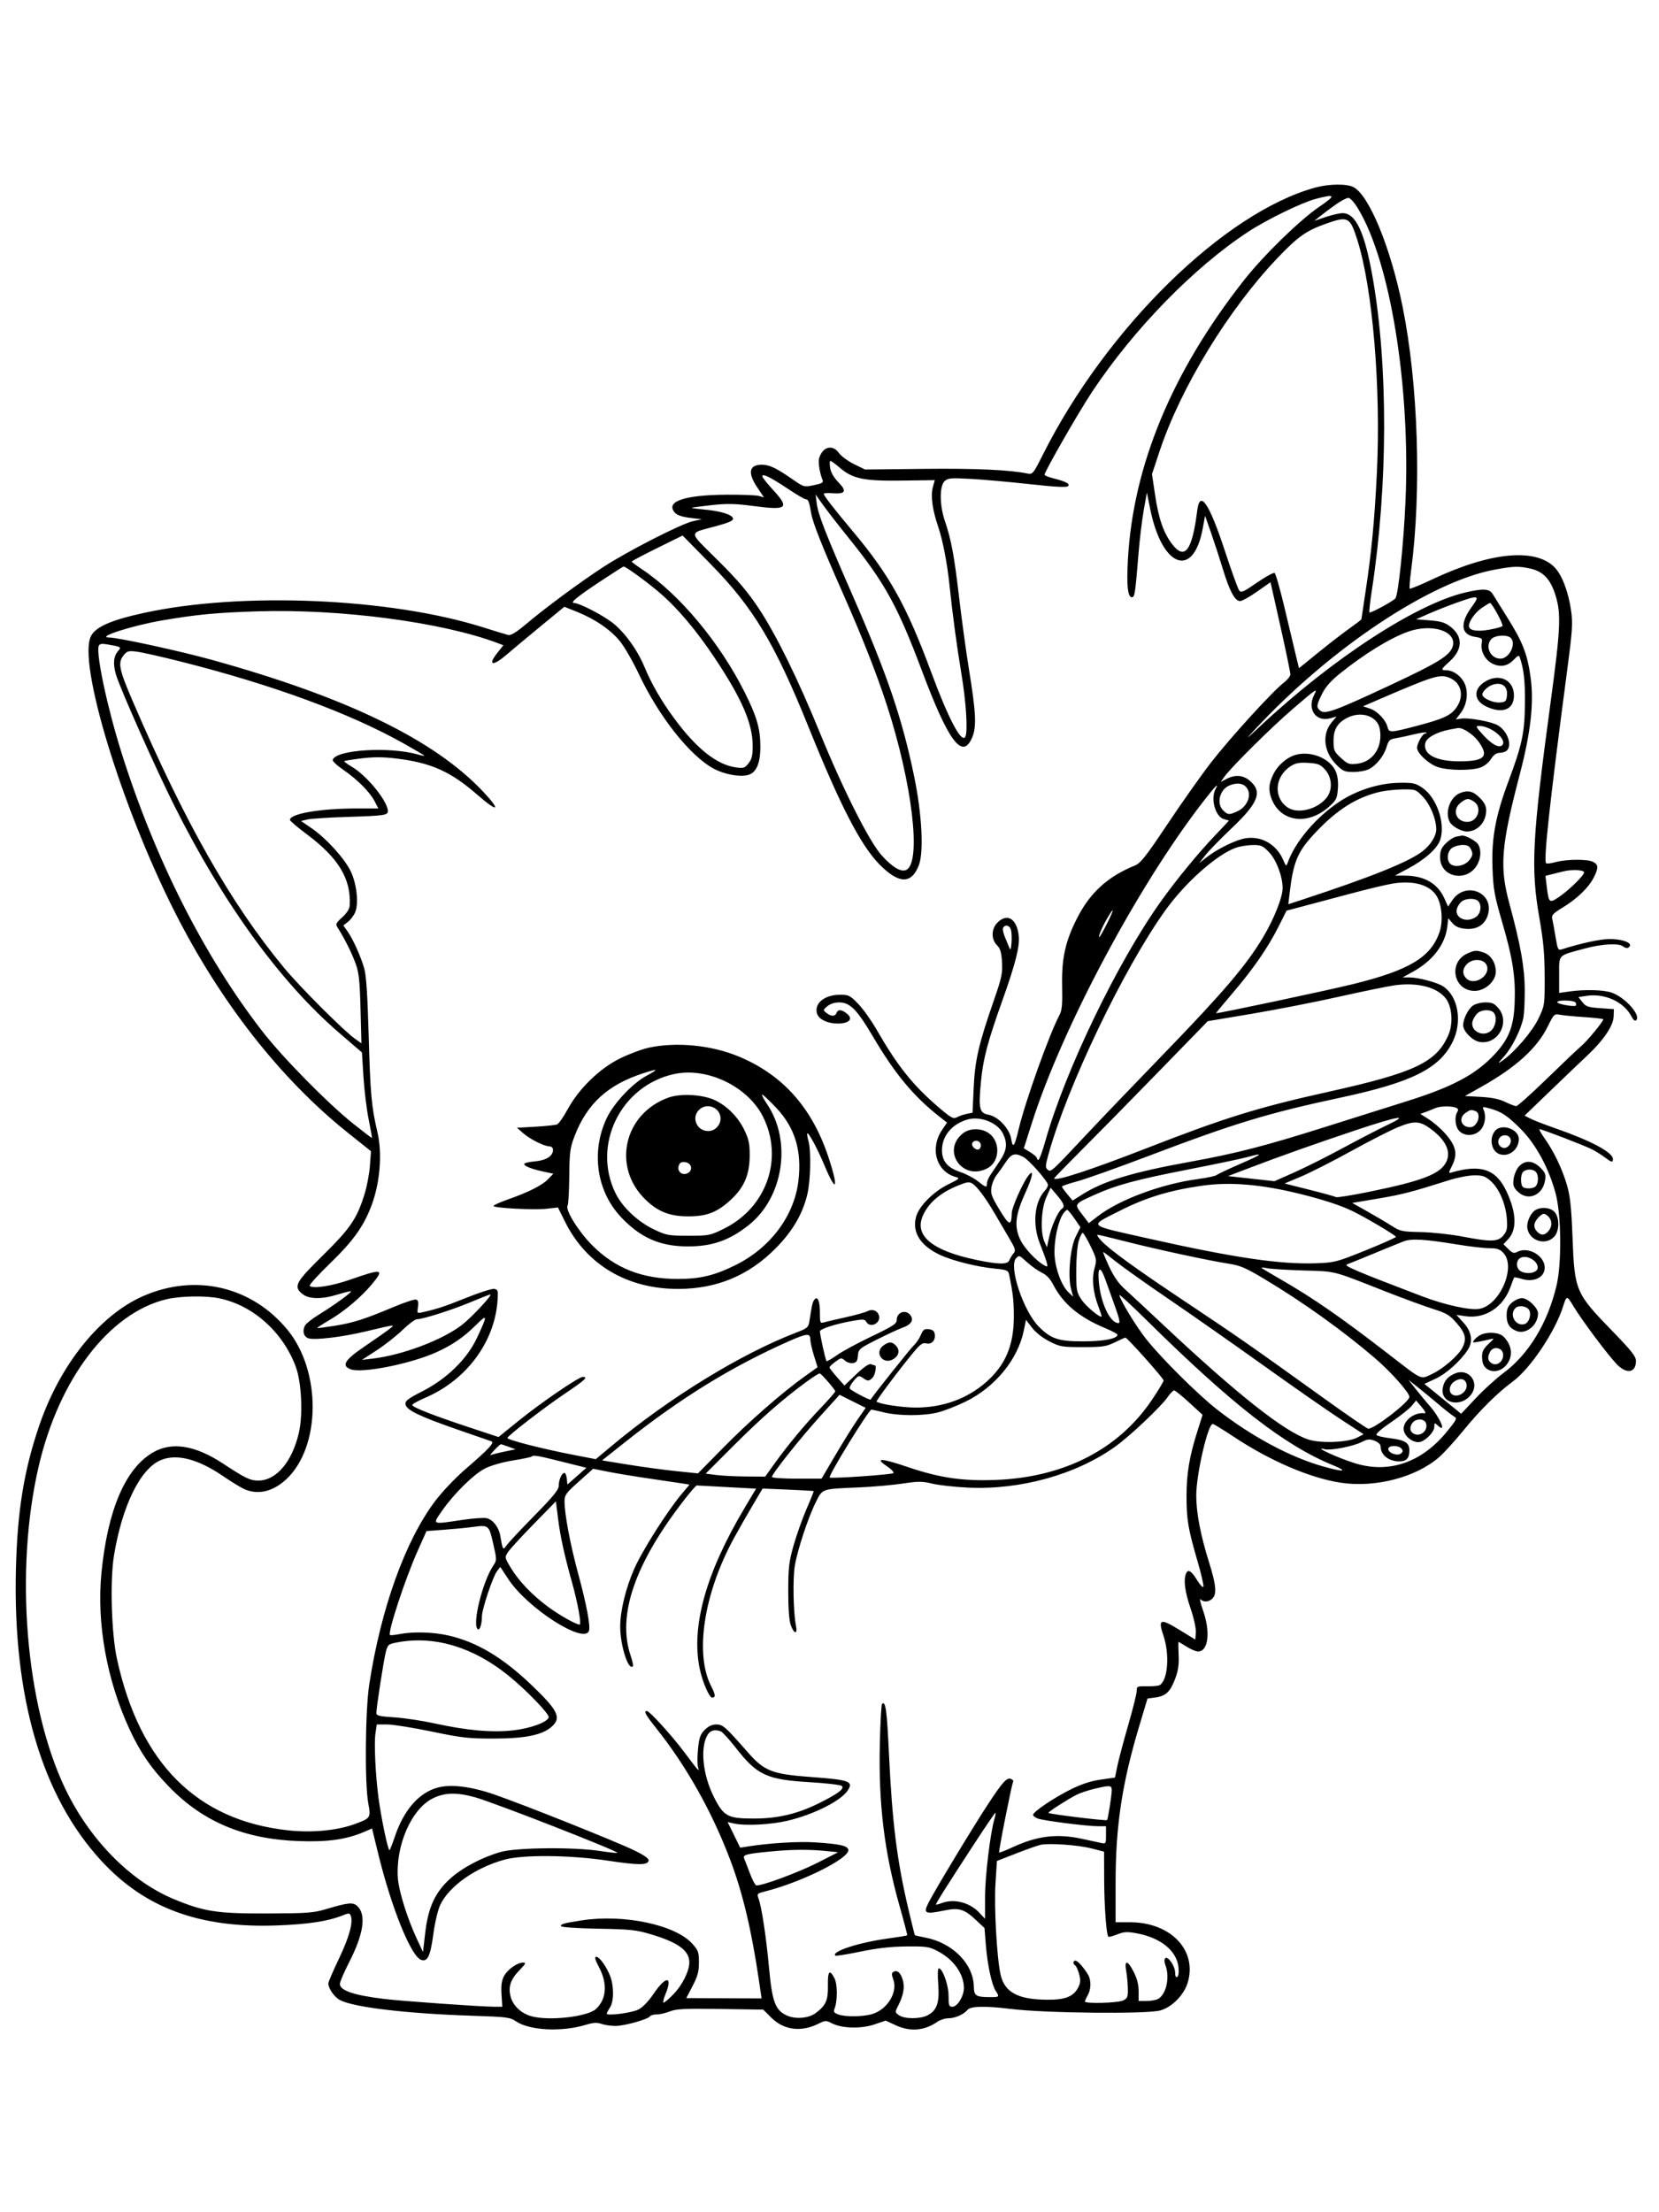 <svg xmlns="http://www.w3.org/2000/svg" width="864" height="1152" viewBox="0 0 864 1152" version="1.1">
	<path d="M 685.190 97.624 C 637.719 110.515, 576.258 170.726, 543.079 236.843 C 538.170 246.626, 537.777 247.112, 535.206 246.597 C 525.490 244.650, 508.078 243.869, 481 244.166 L 450.500 244.500 444.774 241.688 C 441.625 240.142, 438.107 237.554, 436.956 235.938 C 433.596 231.219, 428.434 232.562, 426.587 238.635 C 425.984 240.619, 426.919 246.460, 428.413 250.047 C 428.920 251.262, 427.947 251.821, 423.874 252.655 C 418.721 253.711, 418.655 253.692, 412.595 249.487 C 404.231 243.683, 400.670 242, 396.750 242 C 390.078 242, 389.258 246.211, 394.434 253.902 L 397.868 259.005 395.184 258.253 C 393.708 257.839, 385.975 257.553, 378 257.618 C 356.021 257.798, 346.303 261.257, 351.535 267.039 C 352.659 268.281, 355.345 269.181, 359.373 269.665 L 365.500 270.402 361 271.377 C 354.821 272.717, 326.623 287.133, 313.932 295.441 C 301.614 303.504, 284.465 316.183, 274.063 324.917 C 268.653 329.459, 266.063 331.020, 264.563 330.641 C 263.428 330.355, 257.491 328.543, 251.368 326.614 C 203.116 311.410, 125.965 308.117, 75.285 319.097 C 58.032 322.835, 49.894 326.370, 47.389 331.214 C 40.340 344.846, 63.125 419.852, 91.067 475 C 114.957 522.149, 146.234 561.998, 181.358 590.034 L 193.216 599.500 192.656 607 C 192.348 611.125, 191.130 617.650, 189.950 621.500 C 185.952 634.543, 182.616 639.486, 168.293 653.583 C 153.745 667.901, 152.644 670.002, 157.635 673.927 C 161.045 676.610, 167.730 676.651, 176.118 674.040 C 179.581 672.963, 182.581 672.248, 182.785 672.451 C 183.290 672.956, 173.897 679.772, 166.189 684.494 C 162.718 686.620, 159.427 689.202, 158.876 690.231 C 157.266 693.240, 158.222 696.353, 160.953 696.993 C 164.698 697.871, 178.306 696.206, 190 693.440 C 206.701 689.489, 206.034 689.553, 202.592 692.235 C 200.992 693.481, 195.367 697.425, 190.092 701 C 179.461 708.204, 177.635 711.151, 182.627 713.048 C 188.500 715.281, 213.987 710.200, 227.387 704.124 C 235.693 700.358, 241.705 696.199, 248.122 689.783 C 254 683.905, 254.016 684.807, 248.252 697 C 243.160 707.770, 232.701 717.978, 220.191 724.387 C 212.338 728.409, 210.930 729.495, 211.191 731.328 C 211.608 734.257, 218.574 737.622, 238.500 744.520 C 247.300 747.566, 255.134 750.283, 255.909 750.558 C 257.713 751.200, 254.647 754.483, 242.256 765.181 C 237.011 769.710, 230.196 776.913, 226.504 781.831 C 211.007 802.476, 198.415 837.537, 192.324 877 C 190.214 890.674, 189.883 928.557, 191.782 938.982 C 193.177 946.633, 193.050 946.830, 184.788 949.853 C 175.481 953.259, 162.493 954.488, 150.064 953.140 C 102.551 947.987, 72.831 918.260, 60.941 864 C 58.019 850.667, 57.215 823.089, 59.365 809.988 C 63.614 784.108, 73.074 764.826, 83.718 760.352 C 91.980 756.880, 103.133 759.748, 116.218 768.710 C 120.628 771.730, 125.744 774.831, 127.586 775.600 C 134.652 778.553, 142.312 776.659, 149.141 770.272 C 167.114 753.460, 167.441 714.139, 149.786 692.578 C 131.207 669.888, 101.832 662.993, 74.575 674.923 C 52.186 684.723, 31.581 710.218, 20.709 741.576 C 12.571 765.047, 9.043 786.522, 8.289 817.170 C 6.648 883.907, 21.796 935.508, 52.905 969.147 C 75.588 993.675, 103.888 1004.089, 144 1002.671 C 160.179 1002.098, 170.750 1000.504, 178.280 997.500 C 181.672 996.147, 182.121 996.151, 182.655 997.543 C 183.994 1001.034, 181.945 1008.577, 176.627 1019.734 C 173.532 1026.226, 171 1032.114, 171 1032.818 C 171 1035.511, 174.160 1040.031, 177.108 1041.556 C 184.401 1045.327, 211.961 1048.584, 245.944 1049.691 C 263.965 1050.277, 265.634 1050.490, 268.745 1052.601 C 275.752 1057.357, 292.418 1058.223, 304.842 1054.478 C 308.964 1053.236, 310.881 1053.111, 313.241 1053.934 C 314.922 1054.520, 318.209 1055, 320.544 1055 C 325.171 1055, 337.550 1051.538, 338.517 1049.973 C 338.847 1049.438, 340.432 1049, 342.039 1049 C 343.645 1049, 346.741 1048.287, 348.918 1047.416 C 352.215 1046.097, 356.605 1045.888, 375.190 1046.166 L 397.503 1046.500 401.646 1050.645 C 408.191 1057.192, 417.206 1058.360, 426.255 1053.833 C 429.805 1052.057, 430.187 1052.046, 433.247 1053.628 C 438.415 1056.300, 448.460 1056.567, 455.386 1054.216 L 461.273 1052.218 466.386 1054.599 C 473.976 1058.133, 481.418 1057.534, 488.154 1052.847 C 489.614 1051.831, 492.224 1051, 493.954 1051 C 497.416 1051, 501.927 1048.998, 503.945 1046.566 C 505.523 1044.665, 513.356 1044.521, 526.500 1046.152 C 544.180 1048.346, 596.984 1048.889, 604.180 1046.951 C 610.364 1045.286, 616.705 1038.824, 618.620 1032.235 C 623.502 1015.441, 609.572 1001, 588.489 1001 L 581 1001 581 980.551 C 581 950.813, 584.333 928.735, 593.364 898.651 L 597.612 884.500 601.770 883.938 C 607.163 883.208, 609.484 880.994, 612.052 874.132 C 613.609 869.970, 614.063 866.800, 613.823 861.765 C 613.645 858.042, 613.621 854.997, 613.770 854.998 C 613.918 854.999, 615.822 856.125, 618 857.500 C 620.178 858.875, 622.844 860, 623.923 860 C 629.302 860, 630.522 849.934, 626.520 838.591 C 625.179 834.791, 624.604 832.204, 625.241 832.841 C 626.864 834.464, 629.574 834.284, 631.429 832.429 C 633.809 830.048, 633.344 825.260, 629.558 813.186 C 625.211 799.322, 623 787.726, 623 778.797 C 623 767.772, 629.063 741.472, 631.595 741.515 C 632.093 741.524, 637 744.515, 642.500 748.163 C 661.390 760.691, 682.040 769.586, 698.009 772.074 C 716.098 774.892, 737.515 769.341, 749.603 758.700 C 752.097 756.505, 757.662 750.387, 761.971 745.105 C 770.752 734.340, 779.877 725.284, 787.844 719.428 C 796.978 712.714, 809.848 693.554, 813.993 680.500 C 815.917 674.439, 815.975 674.438, 819.603 680.461 C 823.830 687.478, 837.100 705.249, 841.846 710.250 C 847.063 715.745, 852 714.991, 852 708.699 C 852 706.343, 849.697 703.428, 839.714 693.149 C 820.534 673.402, 820.031 672.222, 818.968 644.500 C 818.364 628.758, 817.748 622.940, 816.075 617.171 C 813.626 608.729, 809.243 599.570, 804.386 592.750 C 802.525 590.138, 801.359 588, 801.794 588 C 803.027 588, 825.122 596.499, 829.015 598.471 C 830.932 599.442, 833.932 601.308, 835.683 602.618 C 839.387 605.389, 840 605.522, 840 603.551 C 840 600.119, 828.624 594.031, 810.279 587.645 C 804.678 585.696, 798.725 583.392, 797.052 582.527 L 794.008 580.953 807.254 568.190 C 814.539 561.170, 823.290 552.809, 826.701 549.608 C 835.135 541.693, 840.231 534.129, 840.381 529.300 L 840.500 525.500 833.333 525 C 827.084 524.564, 825.901 524.162, 824.098 521.861 L 822.030 519.223 826.318 518.580 C 835.789 517.159, 845.733 521.715, 849.636 529.263 C 850.659 531.241, 851.504 531.896, 852.170 531.230 C 854.704 528.696, 846.278 519.282, 839.336 516.891 C 835.083 515.426, 825.299 515.174, 817.250 516.321 L 812 517.069 812 507.656 C 812 496.797, 811.033 497.793, 825.314 493.947 C 834.432 491.492, 843.127 491.031, 845.359 492.883 C 846.213 493.592, 847.382 493.882, 847.956 493.527 C 851.253 491.489, 845.887 489, 838.196 489 C 833.438 489, 823.200 491.215, 813.400 494.365 C 811.461 494.988, 811.208 494.481, 810.103 487.770 C 809.444 483.771, 808.666 479.541, 808.374 478.370 C 807.937 476.616, 808.895 475.601, 813.799 472.622 C 821.258 468.091, 827.312 462.269, 829.959 457.081 C 832.570 451.962, 832.529 450.359, 829.750 448.845 C 826.928 447.309, 815.903 447.362, 810.149 448.939 C 807.756 449.595, 805.530 449.863, 805.202 449.536 C 803.798 448.131, 807.141 417.463, 816.054 350 C 818.914 328.350, 819.166 324.625, 818.216 317.976 C 816.798 308.052, 813.419 299.241, 809.538 295.347 C 799.438 285.216, 775.973 287.540, 746.090 301.632 C 739.814 304.592, 734.462 306.795, 734.195 306.528 C 733.928 306.262, 734.235 302.096, 734.877 297.272 C 740.399 255.753, 738.620 200.157, 730.478 159.784 C 724.255 128.932, 713.055 101.666, 704.865 97.430 C 701.395 95.636, 692.178 95.726, 685.190 97.624 M 685 103.635 C 677.859 105.522, 659.537 114.473, 650 120.734 C 621.760 139.271, 590.482 171.343, 568.767 204.031 C 561.788 214.536, 544.009 245.536, 544.003 247.211 C 544.001 247.603, 545.913 248.406, 548.250 248.996 C 555.088 250.721, 557.451 251.949, 556.249 253.151 C 555.508 253.892, 549.573 253.587, 536.347 252.128 C 525.981 250.985, 512.204 249.752, 505.730 249.388 C 495.249 248.798, 493.744 248.922, 491.980 250.518 C 489.263 252.977, 489.283 262.936, 492.023 271.067 C 495.453 281.249, 496.889 288.938, 499.502 311.119 C 500.888 322.878, 503.139 339.360, 504.505 347.744 C 508.364 371.439, 508.695 378.639, 506.189 384.306 C 501.118 395.770, 493.945 386.093, 480.020 348.999 C 467.435 315.477, 460.766 303.421, 441.814 279.934 C 436.740 273.645, 430.824 266.025, 428.669 263 L 424.750 257.500 425.347 262.186 C 426.077 267.912, 430.061 278.114, 444.101 310.208 C 462.133 351.429, 469.868 374.187, 476.094 404.339 C 480.137 423.917, 481.181 443.619, 478.543 450.527 C 474.727 460.518, 468.149 460.404, 458.054 450.170 C 448.273 440.255, 437.648 419.680, 421.043 378.500 C 403.493 334.974, 392.289 316.342, 370.045 293.684 L 355.500 278.869 342.250 285.409 C 334.963 289.006, 329 292.162, 329 292.421 C 329 292.681, 331.363 294.464, 334.250 296.384 C 353.893 309.447, 374.979 334.725, 387.965 360.780 C 394.205 373.297, 396.001 379.593, 395.996 388.932 C 395.992 397.621, 393.811 402.507, 389.447 403.603 C 385.064 404.703, 377.211 403.237, 371.714 400.293 C 359.390 393.692, 343.129 373.141, 332.691 350.977 C 329.718 344.665, 325.384 337.104, 323.060 334.175 C 318.229 328.087, 310.005 322.416, 300.475 318.600 L 293.899 315.968 281.700 326.012 C 274.990 331.536, 266.854 338.324, 263.619 341.097 C 256.575 347.136, 253.827 346.532, 258.944 340.070 L 262.159 336.011 259.395 334.960 C 230.651 324.031, 177.367 316.974, 134 318.351 C 112.692 319.027, 102.626 319.983, 84.757 323.028 C 68.817 325.743, 49.586 331.939, 56.953 331.985 C 61.574 332.014, 93.494 338.958, 110 343.525 C 180.683 363.083, 226.421 385.315, 251.806 412.452 C 261.054 422.338, 259.366 423.250, 248.825 414.061 C 234.639 401.696, 224.611 397.201, 206.241 394.973 C 199.587 394.166, 194.552 394.147, 188.343 394.907 C 183.591 395.488, 179.524 396.142, 179.306 396.360 C 179.088 396.579, 180.849 397.893, 183.219 399.282 C 191.143 403.926, 202 417.314, 202 422.441 C 202 424.529, 199.991 424.807, 180.500 425.419 C 171.150 425.712, 161.990 426.305, 160.145 426.737 L 156.790 427.523 162.457 431.426 C 169.915 436.562, 179.337 446.945, 182.609 453.633 C 185.752 460.056, 186.908 470.394, 184.999 475.002 C 184.301 476.688, 182.624 478.937, 181.273 480 L 178.816 481.933 180.940 484.916 C 183.794 488.924, 187.895 498.014, 189.703 504.339 C 190.750 508.001, 191.426 518.358, 192.030 540 C 192.854 569.552, 193.486 576.485, 196.530 589.392 C 199.243 600.894, 197.892 616.589, 193.155 628.606 C 189.012 639.117, 183.739 646.397, 172.091 657.691 C 165.742 663.846, 160.871 669.205, 161.266 669.600 C 162.902 671.235, 172.730 669.736, 182.294 666.391 C 199.161 660.493, 200.331 660.714, 193.837 668.577 C 188.226 675.369, 179.374 682.857, 171.540 687.439 C 167.919 689.557, 165.078 691.407, 165.228 691.551 C 165.378 691.695, 169.433 691.181, 174.241 690.409 C 184.044 688.833, 189.888 686.969, 204.985 680.601 C 210.708 678.187, 216.025 676.456, 216.802 676.754 C 217.793 677.135, 218.051 678.295, 217.669 680.651 C 217.148 683.865, 217.238 683.981, 219.812 683.403 C 227.738 681.623, 231.583 680.357, 242.806 675.835 C 249.574 673.107, 256.099 671.016, 257.306 671.188 C 259.313 671.473, 259.469 671.969, 259.140 677 C 257.714 698.780, 242.938 718.712, 221.409 727.896 C 217.609 729.517, 214.586 731.216, 214.692 731.672 C 214.974 732.889, 225.641 737.075, 243.695 743.054 L 259.631 748.331 270.066 739.883 C 281.865 730.329, 301.372 717, 303.553 717 C 306.470 717, 304.697 718.652, 294.173 725.738 C 283.598 732.859, 264.741 747.386, 264.249 748.791 C 263.924 749.717, 282.006 754.374, 297.891 757.457 L 310.283 759.862 318.391 753.080 C 348.432 727.952, 385.849 704.974, 414.751 693.904 C 420.387 691.745, 421.050 691.190, 421.501 688.255 C 422.821 679.647, 423.089 678.406, 423.903 677.122 C 425.601 674.442, 427 677.177, 427 683.176 C 427 688.984, 427.092 689.206, 429.250 688.581 C 430.488 688.222, 435.550 687.036, 440.500 685.945 C 445.450 684.854, 450.542 683.429, 451.815 682.777 C 454.480 681.413, 457.289 682.640, 457.833 685.405 C 458.587 689.240, 453.055 691.707, 451.187 688.369 C 450.395 686.954, 449.487 686.877, 444.329 687.785 C 435.185 689.396, 426.998 692.014, 427.017 693.321 C 427.046 695.269, 429.919 708.252, 430.436 708.769 C 430.699 709.033, 433.113 707.669, 435.800 705.739 C 438.487 703.809, 446.606 699.409, 453.842 695.962 C 464.897 690.695, 467 689.338, 467 687.469 C 467 683.081, 472.064 681.560, 474.388 685.250 C 475.909 687.666, 474.309 689.905, 469.987 691.407 C 468.069 692.074, 462.134 694.823, 456.798 697.516 C 447.486 702.217, 447.084 702.556, 446.798 705.957 C 446.559 708.800, 446.039 709.565, 444.168 709.830 C 442.885 710.012, 441.006 709.411, 439.994 708.494 C 438.267 706.931, 437.961 706.969, 435.076 709.102 C 433.384 710.353, 432 711.684, 432 712.059 C 432 712.435, 433.751 714.713, 435.891 717.121 L 439.782 721.500 445.918 715.653 C 449.948 711.814, 452.588 710.012, 453.609 710.403 C 454.464 710.732, 455.352 711, 455.582 711 C 456.710 711, 455.804 716.053, 454.429 717.429 C 452.486 719.371, 451.985 719.379, 449.308 717.503 C 447.319 716.110, 446.993 716.219, 444.579 719.088 C 443.153 720.783, 442.246 722.590, 442.564 723.104 C 443.197 724.127, 453.070 729.330, 453.408 728.817 C 455.517 725.617, 474.390 701.951, 475.973 700.520 C 477.179 699.431, 478.793 697.038, 479.560 695.202 C 480.731 692.399, 481.401 691.914, 483.728 692.181 C 485.742 692.413, 486.589 693.131, 486.827 694.805 C 487.279 697.998, 485.169 700.259, 482.387 699.561 C 480.580 699.107, 479.323 699.949, 476.140 703.747 C 469.194 712.033, 456.106 729.440, 456.515 729.848 C 457.798 731.131, 469.731 732.971, 476.856 732.984 C 490.972 733.011, 503.704 728.414, 513.571 719.729 C 523.655 710.852, 528 700.569, 528 685.581 C 528 677.323, 527.561 673.474, 525.471 663.395 C 525.097 661.589, 524.075 661.199, 518.267 660.646 C 508.937 659.759, 495.948 656.507, 489.448 653.432 C 479.231 648.599, 474.887 641.615, 477.104 633.586 C 478.623 628.084, 486.071 620.583, 493.787 616.784 C 499.659 613.893, 500.045 613.522, 497.805 612.923 C 487.632 610.202, 484.092 598.037, 490.659 588.360 L 493.215 584.594 489.358 581.564 C 475.731 570.862, 466.089 559.252, 454.556 539.662 C 446.385 525.782, 442.642 522, 437.076 522 C 434.676 522, 432.331 522.754, 430.861 523.999 C 428.544 525.961, 428.536 526.027, 430.441 527.499 C 432.915 529.412, 434.905 529.412, 435.638 527.500 C 436.414 525.479, 438.299 525.612, 441.107 527.885 C 444.479 530.616, 442.251 533, 436.328 533 C 430.816 533, 426.216 530.711, 425.429 527.575 C 424.103 522.291, 429.572 518, 437.634 518 C 441.974 518, 442.750 518.396, 446.961 522.766 C 449.488 525.387, 453.750 531.349, 456.433 536.016 C 467.439 555.159, 475.417 565.152, 488.869 576.646 C 495.401 582.228, 496.480 582.813, 498.369 581.798 C 499.541 581.168, 501.850 580.376, 503.500 580.038 L 506.500 579.424 507.086 566.462 C 507.734 552.115, 509.686 543.678, 517.654 520.773 C 521.654 509.275, 522.162 506.879, 521.834 501.072 C 521.541 495.883, 520.981 493.981, 519.230 492.230 C 516.125 489.125, 516.228 483.681, 519.455 480.455 C 524.532 475.377, 529.452 478.311, 530.538 487.065 C 531.220 492.566, 528.964 501.565, 522.028 521 C 514.379 542.438, 512.023 551.328, 510.901 563 C 509.524 577.326, 510.026 579.595, 514.766 580.484 C 519.868 581.441, 525.771 587.717, 526.632 593.098 C 527.469 598.332, 528.348 597.178, 530.517 588 C 533.892 573.716, 546.493 538.475, 551.762 528.588 C 553.076 526.122, 553.355 523.082, 553.150 513.500 C 552.839 498.945, 554.843 489.995, 561.164 477.713 C 567.868 464.687, 577.042 456.398, 591.049 450.711 C 594.032 449.500, 596.769 446.018, 608.208 428.885 C 615.694 417.673, 625.892 403.257, 630.870 396.849 C 640.721 384.169, 662.898 359.841, 668.501 355.567 C 670.425 354.099, 672.012 352.134, 672.028 351.199 C 672.043 350.265, 669.722 339.075, 666.870 326.334 L 661.685 303.169 654.686 308.084 C 650.836 310.788, 646.850 313, 645.828 313 C 643.139 313, 640.374 307.882, 636.914 296.500 C 635.242 291, 632.463 282.468, 630.739 277.540 L 627.603 268.579 626.375 275.234 C 621.511 301.589, 605.206 295.613, 599.053 265.221 L 597.294 256.532 595.681 265.516 C 594.794 270.457, 593.588 280.350, 593.001 287.500 C 591.193 309.512, 590.969 311, 589.473 311 C 587.308 311, 586.661 304.844, 587.410 291.359 C 590.134 242.342, 610.386 193.591, 647.797 146 C 657.942 133.094, 676.744 114.736, 686.972 107.750 C 696.024 101.567, 695.665 100.817, 685 103.635 M 695.937 106.305 C 693.427 108.062, 689.827 110.741, 687.937 112.257 L 684.500 115.014 690.407 113.007 C 693.655 111.903, 697.627 111, 699.233 111 C 706.094 111, 710.752 120.972, 714.880 144.500 C 723.009 190.830, 722.829 252.991, 714.407 307.747 C 713.541 313.383, 712.982 318.401, 713.166 318.899 C 713.425 319.602, 724.862 313.471, 726.679 311.655 C 728.192 310.141, 730.989 283.416, 731.974 261.063 C 734.599 201.456, 724.083 136.454, 707.332 108.750 C 705.252 105.311, 703.181 103.022, 702.178 103.055 C 701.255 103.085, 698.447 104.548, 695.937 106.305 M 690.757 116.422 C 680.312 120.109, 676.079 123.091, 665.363 134.314 C 639.873 161.012, 614.970 201.751, 604.005 234.691 L 599.946 246.882 601.532 257.561 C 603.389 270.064, 605.926 277.436, 610.385 283.282 C 617.026 291.990, 620.893 286.833, 623.529 265.750 C 624.892 254.845, 629.761 262.041, 638.011 287.154 C 641.381 297.413, 644.670 306.529, 645.319 307.412 C 646.361 308.827, 647.462 308.352, 654.648 303.386 C 659.129 300.289, 663.258 298.041, 663.822 298.390 C 664.387 298.739, 666.738 307.006, 669.047 316.762 C 671.356 326.518, 673.978 337.529, 674.873 341.232 L 676.500 347.964 686.469 339.876 C 691.952 335.428, 699.264 329.772, 702.719 327.307 C 706.173 324.841, 709 322.705, 709 322.558 C 709 322.412, 709.899 316.427, 710.998 309.259 C 714.237 288.122, 715.860 271.253, 717.082 246 C 719.218 201.880, 714.869 150.151, 706.909 125 C 703.099 112.963, 702.085 112.424, 690.757 116.422 M 432.334 243.672 C 432.718 246.036, 434.261 248.707, 436.667 251.171 C 441.187 255.800, 440.328 257.387, 433.592 256.851 C 431.066 256.650, 429 256.792, 429 257.166 C 429 258.124, 434.172 264.779, 444.414 277 C 463.304 299.540, 472.209 315.577, 484.950 350 C 493.871 374.099, 500.617 386.960, 502.670 383.784 C 504.165 381.472, 503.208 365.792, 500.640 350.500 C 498.335 336.773, 496.064 319.854, 494.465 304.500 C 493.281 293.128, 490.992 281.327, 488.616 274.342 C 485.551 265.331, 484.588 258.152, 485.837 253.629 L 486.830 250.032 469.665 250.266 C 449.800 250.537, 444.109 249.353, 437.314 243.537 C 435.042 241.592, 432.857 240, 432.460 240 C 432.063 240, 432.006 241.652, 432.334 243.672 M 397 248.033 C 397 248.575, 399.475 251.710, 402.500 255 C 411.414 264.696, 410.071 265.824, 392.383 263.506 C 382.741 262.242, 378.659 262.157, 370.520 263.053 C 365.016 263.658, 360.388 264.279, 360.235 264.431 C 360.083 264.584, 363.081 264.999, 366.899 265.354 C 375.429 266.147, 381.380 268.008, 381.755 270 C 381.962 271.105, 379.725 272.131, 373.268 273.894 C 358.124 278.028, 358.064 276.065, 373.812 291.731 C 384.330 302.193, 389.483 308.262, 395.269 317 C 404.230 330.530, 415.592 353.658, 426.959 381.500 C 439.102 411.242, 452.657 438.162, 459.124 445.381 C 464.766 451.678, 469.409 454.387, 472.095 452.949 C 479.943 448.749, 475.098 407.986, 461.915 367.308 C 456.628 350.997, 448.885 331.321, 438.770 308.500 C 428.368 285.030, 423.314 272.279, 422.491 267.427 C 421.454 261.312, 420.957 260, 419.674 260 C 419.018 260, 414.762 257.510, 410.216 254.466 C 401.328 248.515, 397 246.409, 397 248.033 M 312.934 302.562 C 300.471 310.805, 296.588 313.999, 299.028 314.001 C 301.589 314.002, 313.296 319.992, 318.691 324.060 C 324.938 328.772, 331.806 338.146, 335.499 347 C 339.397 356.346, 344.438 365.066, 351.321 374.370 C 362.852 389.959, 373.386 398.269, 383.344 399.634 C 387.226 400.166, 387.900 399.942, 389.838 397.479 C 391.525 395.335, 392 393.371, 392 388.547 C 392 376.913, 386.549 364.200, 372.468 342.993 C 362.514 328, 352.486 316.192, 342.711 307.954 C 336.311 302.559, 325.838 295, 324.765 295 C 324.547 295, 319.223 298.403, 312.934 302.562 M 778.724 296.585 C 745.204 302.645, 693.066 337.350, 653.489 379.946 C 648.174 385.667, 648.524 385.435, 656.599 377.889 C 694.111 342.832, 737.493 314.574, 763.050 308.550 C 772.306 306.368, 775.671 306.533, 777.318 309.250 C 778.068 310.488, 781.686 316.290, 785.358 322.143 C 793.078 334.451, 795.555 340.932, 797.168 353.048 C 798.922 366.220, 797.185 381.476, 791.424 403.500 C 781.737 440.533, 780.872 451.361, 786.072 470.500 C 791.888 491.906, 794.038 503.898, 794.080 515.172 C 794.102 521.041, 793.808 527.566, 793.427 529.672 C 792.331 535.730, 787.604 545.320, 783.379 550.061 C 779.858 554.012, 779.777 554.219, 782.500 552.310 C 788.891 547.831, 798.070 537.075, 801.273 530.312 C 804.471 523.561, 804.500 523.367, 804.457 508.500 C 804.423 496.816, 803.815 490.083, 801.707 478.042 C 797.131 451.910, 797.928 436.714, 807.637 365 C 812.733 327.356, 813.082 319.530, 810.095 309.967 C 807.470 301.564, 803.624 297.514, 796.903 296.073 C 790.732 294.749, 788.538 294.811, 778.724 296.585 M 758.500 313.900 C 754.100 315.473, 747.575 318.051, 744 319.630 L 737.500 322.500 744.653 323.057 C 750.322 323.499, 752.529 324.166, 755.294 326.275 C 761.963 331.362, 761.853 338.190, 755.002 344.379 C 750.453 348.489, 750.226 349, 752.953 349 C 756.389 349, 759.989 351.247, 762.146 354.736 C 764.956 359.283, 764.338 366.556, 760.742 371.271 L 758.183 374.627 761.058 374.205 C 765.026 373.622, 776.845 375.795, 780.070 377.701 C 785.015 380.621, 787.658 387.942, 784.800 390.800 C 784.140 391.460, 782.452 392.017, 781.050 392.039 C 779.288 392.065, 777.876 393.070, 776.482 395.289 C 775.310 397.154, 773.005 399, 770.982 399.694 C 765.956 401.416, 754.147 401.269, 748.708 399.416 C 743.962 397.799, 738 392.231, 738 389.416 C 738 387.124, 740.897 382, 742.192 382 C 742.820 382, 743.100 381.767, 742.816 381.482 C 742.531 381.198, 739.644 381.610, 736.399 382.399 C 733.155 383.188, 728.881 384.103, 726.903 384.433 C 723.767 384.956, 723.155 385.538, 722.127 388.971 C 720.727 393.643, 716.863 398.502, 712.931 400.536 C 711.373 401.341, 707.774 402, 704.932 402 C 700.288 402, 699.382 401.618, 695.990 398.225 C 689.350 391.586, 688.341 382.314, 693.580 376.088 L 696.079 373.117 692.972 374.008 C 685.306 376.207, 680.516 369.286, 684.464 361.717 C 686.387 358.029, 685.613 358.549, 673 369.410 C 662.062 378.828, 641.297 399.418, 637.766 404.346 L 635.727 407.193 638.814 405.596 C 643.258 403.298, 647.377 403.605, 650.805 406.489 C 657.638 412.239, 655.485 417.979, 641.535 431.199 C 635.793 436.640, 629.611 442.984, 627.798 445.296 L 624.500 449.500 628.508 446.358 C 634.008 442.046, 643.654 437.336, 648.637 436.531 C 657.018 435.176, 664.889 439.751, 668.372 448 C 669.669 451.070, 669.935 451.254, 670.535 449.500 C 674.287 438.533, 685.509 425.331, 698 417.191 C 706.887 411.400, 718.318 407.831, 728.573 407.646 C 735.734 407.516, 737.090 407.794, 740.586 410.108 C 748.177 415.131, 752.901 428.711, 750.055 437.333 C 748.563 441.855, 742.123 447.609, 733.265 452.333 L 726.500 455.942 731.624 455.971 C 741.760 456.028, 748.708 460.021, 752.204 467.797 L 754.135 472.095 756.354 468.797 C 763.105 458.765, 778.070 464.600, 774.983 476.062 C 773.513 481.521, 769.170 484.280, 763.033 483.653 C 759.868 483.330, 757.936 482.464, 756.404 480.683 L 754.241 478.169 753.759 482.448 C 752.715 491.707, 746.204 500.318, 736 505.936 L 730.500 508.964 734.040 508.982 C 738.739 509.006, 748.427 511.578, 751.567 513.636 C 759.390 518.761, 761.689 531.984, 756.575 542.436 C 749.747 556.392, 735.360 563.597, 698.574 571.485 C 659.955 579.765, 643.291 584.828, 597.672 602.141 C 581.817 608.158, 565.280 614.036, 560.922 615.202 C 556.565 616.368, 553.012 617.587, 553.027 617.911 C 553.042 618.235, 554.305 620.008, 555.833 621.851 L 558.613 625.201 563.448 622.135 C 574.743 614.972, 589.599 610.458, 620 604.951 C 643.819 600.637, 658.873 596.749, 690.554 586.732 C 705.374 582.046, 724.250 576.095, 732.500 573.508 C 756.502 565.982, 768.534 559.572, 778.320 549.096 C 785.797 541.092, 788.345 534.580, 788.827 522.241 C 789.350 508.846, 787.854 499.189, 782.304 480.129 C 778.265 466.256, 777.701 463.095, 777.286 452 C 776.709 436.550, 778.864 424.848, 785.608 406.818 C 792.751 387.723, 794.056 381.511, 794.178 366 C 794.271 354.286, 793.608 348.522, 791.433 342.123 C 791.091 341.116, 790.321 341.441, 788.568 343.332 C 785.275 346.886, 781.570 347.642, 777.339 345.625 C 773.440 343.765, 770.904 338.955, 771.680 334.892 C 772.137 332.502, 771.841 332.230, 768.121 331.635 C 760.769 330.460, 760.195 324.589, 766.583 315.887 C 770.949 309.939, 770.137 309.739, 758.500 313.900 M 771.743 316.529 C 768.316 318.857, 765 323.474, 765 325.915 C 765 328.308, 768.956 329.066, 775.497 327.927 C 779.079 327.303, 782.233 326.431, 782.507 325.989 C 783.025 325.150, 776.994 314, 776.021 314 C 775.715 314, 773.790 315.138, 771.743 316.529 M 733.151 328.996 C 723.806 332.358, 710.478 340.562, 697.806 350.752 C 693.167 354.483, 690.327 357.710, 688.556 361.264 C 685.571 367.254, 685.454 368.302, 687.577 370.064 C 690.061 372.125, 695.056 370.313, 723.578 357.003 C 749.390 344.957, 755.411 341.196, 756.625 336.358 C 758.582 328.561, 745.643 324.503, 733.151 328.996 M 776.655 332.829 C 773.223 336.621, 776.217 343, 781.427 343 C 786 343, 789.853 335.253, 786.800 332.200 C 784.932 330.332, 778.557 330.728, 776.655 332.829 M 51.424 336.338 C 49.906 340.294, 55.842 368.249, 63.136 391.500 C 80.540 446.971, 106.110 497.628, 136.580 537 C 147.121 550.621, 170.662 574.545, 184 585.192 C 189.225 589.362, 193.595 592.693, 193.712 592.592 C 193.829 592.492, 193.060 588.155, 192.003 582.955 C 190.947 577.755, 189.726 567.778, 189.291 560.785 L 188.500 548.070 176.500 537.726 C 145.909 511.356, 116.244 470.435, 90.636 419.280 C 80.937 399.904, 62.428 358.279, 60.382 351.242 C 58.732 345.566, 59.134 341.634, 61.651 338.841 C 63.335 336.972, 62.949 336.757, 55.737 335.540 C 52.952 335.070, 51.831 335.277, 51.424 336.338 M 64.237 341.426 C 61.314 345.142, 62.056 348.743, 69.137 365.182 C 96.542 428.811, 120.073 470.263, 147.916 503.958 C 156.149 513.921, 178.957 536.737, 184.865 540.918 L 188.229 543.299 187.758 525.400 C 187.364 510.442, 186.937 506.537, 185.160 501.642 C 183.189 496.213, 179.377 488.591, 175.975 483.276 C 174.651 481.207, 174.810 480.816, 178.276 477.641 C 180.766 475.361, 182.048 473.281, 182.145 471.365 C 182.842 457.636, 176.271 446.760, 159.891 434.528 C 155.001 430.876, 151 427.475, 151 426.970 C 151 423.720, 166.804 421.008, 185.770 421.003 L 197.041 421 195.106 417.250 C 192.605 412.403, 186.012 405.797, 178.692 400.807 C 175.498 398.629, 173.056 396.319, 173.266 395.673 C 174.988 390.380, 202.926 388.654, 217.750 392.924 C 219.537 393.439, 221 393.708, 221 393.522 C 221 393.335, 216.162 390.469, 210.250 387.153 C 181.858 371.226, 141.681 356.487, 93.723 344.403 C 83.845 341.914, 73.642 339.626, 71.048 339.319 C 66.802 338.816, 66.125 339.026, 64.237 341.426 M 743 353.971 C 739.975 355.019, 731.283 358.559, 723.683 361.838 L 709.867 367.801 713.401 368.967 C 717.294 370.252, 721.664 374.812, 722.609 378.577 C 723.379 381.647, 724.098 381.619, 737.969 377.971 C 752.038 374.272, 755.826 372.472, 758.737 368.102 C 762.408 362.590, 761.146 356.161, 755.855 353.425 C 752.243 351.557, 749.655 351.667, 743 353.971 M 772.905 355.285 C 767.046 359.234, 767.674 365.041, 774.285 368.043 C 782.670 371.849, 788.455 369.449, 788.455 362.163 C 788.455 353.833, 780.368 350.256, 772.905 355.285 M 777 356.709 C 774.647 357.574, 772 360.179, 772 361.629 C 772 363.607, 777.689 366.160, 781.314 365.809 C 784.145 365.534, 784.537 365.115, 784.829 362.044 C 785.289 357.207, 781.909 354.904, 777 356.709 M 702.500 373.412 C 696.862 375.918, 694.500 379.533, 694.500 385.657 C 694.500 390.760, 694.777 391.407, 698.363 394.694 C 701.876 397.914, 702.635 398.188, 706.738 397.726 C 715.170 396.776, 720.319 388.845, 718.568 379.508 C 717.384 373.201, 709.611 370.251, 702.500 373.412 M 772.308 382.615 C 776.865 387.631, 780.690 389.710, 782.336 388.064 C 785.182 385.218, 776.640 378.085, 770.308 378.022 C 768.348 378.002, 768.558 378.486, 772.308 382.615 M 754.769 379.954 C 748.241 381.222, 743.011 384.107, 742.331 386.816 C 740.846 392.732, 747.708 396.476, 760 396.456 C 773.289 396.435, 775.654 393.964, 769.938 386.073 C 767.281 382.405, 761.698 378.760, 759.282 379.115 C 758.852 379.178, 756.821 379.556, 754.769 379.954 M 675.264 392.952 C 670.483 394.119, 665.485 398.367, 663.102 403.289 C 660.631 408.394, 660.463 411.779, 662.445 416.523 C 667.282 428.100, 681.168 429.835, 692.007 420.216 C 695.890 416.770, 696.345 415.879, 696.757 410.923 C 697.054 407.333, 696.684 404.180, 695.684 401.787 C 692.927 395.187, 683.253 391.001, 675.264 392.952 M 672.304 398.897 C 663.790 404.246, 662.989 415.486, 670.759 420.578 C 676.011 424.019, 686.178 421.403, 690.905 415.393 C 694.098 411.335, 693.762 404.885, 690.149 400.840 C 687.667 398.063, 686.533 397.600, 681.399 397.269 C 676.764 396.971, 674.815 397.320, 672.304 398.897 M 640.357 408.992 C 635.240 411.057, 633.356 418.356, 637 422 C 639.430 424.430, 640.220 424.464, 644.722 422.328 C 648.965 420.314, 651.462 415.345, 650.070 411.684 C 648.720 408.133, 645.023 407.108, 640.357 408.992 M 626.376 417.750 C 592.481 461.549, 553.126 535.425, 537.422 584.732 L 533.207 597.965 536.604 600.064 C 538.472 601.219, 540 602.576, 540 603.082 C 540 603.587, 540.368 604, 540.818 604 C 541.269 604, 542.875 599.612, 544.389 594.250 C 554.776 557.443, 581.935 501.106, 604.577 469.400 C 612.662 458.078, 624.003 444.253, 632.576 435.268 C 636.652 430.996, 639.990 427.436, 639.994 427.358 C 639.997 427.281, 638.883 426.937, 637.518 426.594 C 633.014 425.463, 630.312 416.023, 633.035 410.934 C 635.134 407.012, 632.976 409.221, 626.376 417.750 M 718.212 412.451 C 706.369 415.318, 696.439 421.595, 685.461 433.152 C 675.716 443.410, 673.567 448.439, 671.553 465.690 L 670.947 470.880 678.723 468.324 C 714.242 456.650, 733.516 448.895, 740.776 443.357 C 744.944 440.179, 747.991 435.356, 747.996 431.932 C 748.004 426.598, 744.914 418.994, 741.117 415.002 C 737.369 411.062, 737.203 411.001, 730.405 411.085 C 726.607 411.132, 721.120 411.746, 718.212 412.451 M 760.388 412.980 C 755.167 415.090, 752.343 423.035, 755.030 428.055 C 756.241 430.318, 761.053 433, 763.903 433 C 769.546 433, 774 428.126, 774 421.950 C 774 419.701, 773.027 417.827, 770.600 415.400 C 767.163 411.963, 764.479 411.327, 760.388 412.980 M 760.635 418.073 C 756.037 421.689, 758.286 428, 764.174 428 C 769.541 428, 772.100 420.584, 767.777 417.557 C 764.860 415.513, 763.791 415.590, 760.635 418.073 M 758.258 435.705 C 757.026 435.942, 754.663 437.491, 753.008 439.145 C 750.589 441.565, 750 443.003, 750 446.488 C 750 457.142, 764.464 459.738, 769.506 449.989 C 771.267 446.584, 771.426 442.665, 769.920 439.850 C 768.925 437.992, 763.109 434.818, 761.282 435.136 C 760.852 435.211, 759.491 435.467, 758.258 435.705 M 643.610 441.474 C 633.592 445.045, 617.201 459.644, 606.706 474.343 C 584.996 504.751, 555.871 565.623, 546.014 601.193 C 544.381 607.084, 544.336 608.034, 545.641 609.117 C 547.331 610.519, 547.358 610.494, 566.675 589.883 C 573.179 582.944, 591.172 564.174, 606.659 548.172 C 637.031 516.792, 649.052 502.687, 657.639 488.358 C 663.439 478.679, 667.944 467.442, 667.979 462.566 C 668.022 456.549, 664.764 447.836, 660.985 443.863 C 657.674 440.383, 656.823 440.004, 652.405 440.044 C 649.707 440.068, 645.749 440.712, 643.610 441.474 M 756.223 441.557 C 753.658 443.353, 753.212 448.101, 755.435 449.946 C 757.843 451.945, 763.081 450.797, 765.325 447.779 C 767.021 445.496, 767.162 444.650, 766.195 442.529 C 765.301 440.568, 764.302 440, 761.744 440 C 759.930 440, 757.445 440.701, 756.223 441.557 M 814.500 453.692 C 813.400 453.945, 810.783 454.593, 808.685 455.132 L 804.870 456.112 805.557 461.806 C 806.558 470.101, 806.900 470.419, 811.534 467.357 C 816.777 463.891, 825 455.910, 825 454.288 C 825 453.006, 818.969 452.664, 814.500 453.692 M 725.640 460.058 C 722.418 460.551, 712.293 462.961, 703.140 465.412 C 693.988 467.862, 682.791 470.846, 678.258 472.041 L 670.017 474.215 665.965 482.310 C 660.433 493.362, 652.754 504.513, 642.089 516.979 C 637.158 522.742, 633.209 527.526, 633.312 527.610 C 633.771 527.983, 691.761 515.674, 704.907 512.413 C 734.083 505.177, 745.247 498.437, 749.698 485.373 C 751.591 479.818, 750.960 471.328, 748.318 466.806 C 744.850 460.872, 736.515 458.391, 725.640 460.058 M 761.695 469.111 C 760.702 469.689, 759.451 471.313, 758.916 472.721 C 756.976 477.823, 763.664 481.025, 768.777 477.443 C 771.226 475.728, 771.789 471.189, 769.800 469.200 C 768.334 467.734, 764.141 467.688, 761.695 469.111 M 576.604 478.250 C 573.932 482.827, 571.761 488, 572.512 488 C 572.767 488, 574.561 484.850, 576.500 481 C 580.404 473.247, 580.465 471.634, 576.604 478.250 M 522.446 483.087 C 522.077 483.685, 522.462 485.822, 523.303 487.837 C 524.143 489.852, 525.191 492.400, 525.632 493.500 C 526.251 495.044, 526.513 494.493, 526.783 491.080 C 526.975 488.649, 526.868 485.612, 526.547 484.330 C 525.939 481.907, 523.612 481.201, 522.446 483.087 M 764.378 496.437 C 754.023 500.944, 756.828 516, 768.023 516 C 773.440 516, 779 510.960, 779 506.050 C 779 501.419, 776.510 497.373, 772.881 496.108 C 768.922 494.728, 768.245 494.754, 764.378 496.437 M 764 502 C 761.578 504.422, 761.434 507.292, 763.625 509.483 C 767.838 513.695, 776.643 507.902, 774.195 502.529 C 772.714 499.278, 767.017 498.983, 764 502 M 726.500 513.059 C 723.200 513.501, 710.150 516.176, 697.500 519.003 C 684.850 521.830, 664.263 525.859, 651.751 527.956 L 629.001 531.769 603.831 557.635 C 589.987 571.861, 571.986 590.181, 563.830 598.347 C 555.673 606.513, 549 613.376, 549 613.597 C 549 615.477, 567.725 609.385, 597 597.982 C 638.127 581.963, 654.928 576.753, 692.177 568.470 C 736.729 558.563, 747.990 553.238, 754.268 539.107 C 756.830 533.341, 756.336 524.685, 753.193 520.270 C 748.879 514.213, 738.603 511.437, 726.500 513.059 M 811 521.886 C 811 522.857, 819.870 524.464, 820.692 523.642 C 820.971 523.362, 820.904 522.653, 820.541 522.067 C 819.749 520.786, 811 520.620, 811 521.886 M 767.117 523.631 C 764.638 525.367, 762 530.657, 762 533.891 C 762 536.990, 766.746 541.862, 770.439 542.554 C 779.943 544.338, 786.681 532.528, 780.411 525.077 C 778.279 522.543, 777.083 522, 773.634 522 C 771.330 522, 768.397 522.734, 767.117 523.631 M 769.789 527.363 C 768.848 528.078, 767.631 529.839, 767.085 531.277 C 764.901 537.021, 773.217 540.920, 777.190 536.014 C 779.259 533.459, 779.570 528.970, 777.800 527.200 C 776.232 525.632, 771.953 525.719, 769.789 527.363 M 806.049 534.552 C 800.469 545.886, 789.446 555.869, 771.217 566.098 L 762.935 570.746 771.217 571.202 C 776.949 571.518, 780.867 572.327, 783.938 573.829 C 786.379 575.023, 788.953 576, 789.659 576 C 790.365 576, 797.593 569.526, 805.722 561.612 C 813.850 553.699, 821.894 546.066, 823.599 544.651 C 826.505 542.237, 835 531.922, 835 530.808 C 835 530.529, 830.567 530.010, 825.149 529.655 C 819.730 529.300, 813.962 528.742, 812.330 528.416 C 809.493 527.849, 809.216 528.119, 806.049 534.552 M 338 545.555 C 334.425 546.323, 327.675 548.828, 323 551.121 C 312.329 556.357, 301.446 566.920, 295.611 577.704 C 293.472 581.658, 290.997 585.181, 290.111 585.534 C 289.225 585.887, 284.168 586.423, 278.873 586.726 L 269.246 587.277 272.496 590.131 C 276.043 593.245, 283.472 596.943, 286.250 596.978 C 287.276 596.991, 288 597.763, 288 598.845 C 288 602.026, 284.352 604.306, 278.485 604.793 C 275.468 605.043, 273 605.653, 273 606.149 C 273 607.266, 276.908 608.787, 283.302 610.158 L 288.179 611.204 285.530 613.969 C 282.419 617.216, 275.525 620.717, 264.750 624.522 C 260.488 626.028, 257 627.587, 257 627.987 C 257 629.087, 278.135 630.197, 284.772 629.446 L 290.591 628.788 294.238 636.144 C 305.412 658.687, 326.772 671.322, 353.500 671.200 C 373.217 671.110, 389.688 664.294, 403.525 650.500 C 412.564 641.488, 418.014 632.286, 420.463 621.897 C 422.177 614.625, 422.484 599.176, 421.017 594.060 C 420.477 592.175, 420.212 590.455, 420.429 590.238 C 421.122 589.545, 425.765 598.214, 429.544 607.254 C 435.721 622.030, 436.859 618.788, 431.318 602.202 C 422.795 576.690, 407.515 559.626, 384.720 550.165 C 370.460 544.246, 352.394 542.464, 338 545.555 M 335 558.889 C 316.445 564.900, 305.629 574.837, 299.154 591.821 C 296.898 597.739, 296.592 600.104, 296.472 612.574 C 296.397 620.314, 296.009 627.176, 295.609 627.823 C 294.254 630.017, 301.298 641.358, 308.470 648.530 C 320.429 660.490, 334.459 666, 352.950 666 C 364.597 666, 371.839 664.283, 382.782 658.926 C 401.057 649.979, 413.621 633.266, 415.802 615 C 417.680 599.277, 414.044 587.265, 404.271 576.905 C 400.689 573.107, 397.393 570, 396.946 570 C 396.500 570, 397.672 572.284, 399.551 575.075 C 412.505 594.326, 408.001 623.677, 389.895 637.989 C 379.758 646.002, 370.758 649.122, 357.945 649.064 C 343.554 649, 333.433 644.494, 323.263 633.622 C 310.705 620.198, 307.768 599.815, 315.888 582.436 C 319.539 574.621, 329.260 564.236, 336.705 560.197 C 343.280 556.630, 342.892 556.333, 335 558.889 M 350.951 559.333 C 323.273 565.441, 308.216 596.145, 320.549 621.331 C 324.159 628.704, 332.190 636.248, 340.741 640.299 C 347.077 643.300, 348.192 643.500, 358.552 643.500 C 369.290 643.500, 369.817 643.395, 377.127 639.782 C 399.278 628.834, 408.206 603.225, 397.410 581.604 C 389.484 565.732, 368.198 555.528, 350.951 559.333 M 348.005 571.608 C 324.821 580.029, 318.647 607.717, 336.166 624.702 C 342.673 631.011, 348.837 633.416, 358.500 633.416 C 368.230 633.416, 373.678 631.252, 380.860 624.534 C 387.555 618.272, 390.349 611.695, 390.434 602 C 390.487 595.888, 390.009 593.454, 387.852 588.852 C 384.625 581.969, 378.972 576.133, 372.494 572.997 C 366.143 569.923, 354.469 569.260, 348.005 571.608 M 364 578 C 359.910 582.090, 362.954 589, 368.845 589 C 372.289 589, 375.250 585.995, 375.250 582.500 C 375.250 576.727, 368.123 573.877, 364 578 M 747.500 577.052 C 746.400 577.556, 744.196 578.439, 742.603 579.015 L 739.706 580.062 744.103 582.863 C 746.521 584.404, 750.208 587.563, 752.295 589.884 C 758.422 596.699, 759.344 600.940, 756.088 607.328 C 754.382 610.673, 754.355 611.027, 755.838 610.595 C 771.267 606.105, 779.165 608.822, 784.625 620.500 C 789.788 631.542, 790.097 640.259, 785.500 645.216 L 783.002 647.911 785.553 650.462 C 787.576 652.485, 788.495 652.805, 789.987 652.007 C 796.822 648.349, 806.639 655.560, 804.059 662.344 C 802.692 665.940, 797.818 667.562, 792.851 666.073 C 790.626 665.407, 788.704 665.005, 788.580 665.181 C 788.456 665.356, 787.530 667.750, 786.521 670.500 C 782.710 680.890, 773.283 686.914, 763.196 685.403 L 758.500 684.700 762.250 688.853 C 766.497 693.556, 767.256 698.670, 764.353 703.027 C 760.444 708.898, 753.168 715.402, 747.657 717.952 L 741.814 720.655 751.386 728.433 L 760.958 736.211 768.528 728.164 C 772.691 723.738, 779.147 717.856, 782.874 715.094 C 796.177 705.232, 806.065 688.929, 810.684 669.240 C 813.389 657.710, 813.119 632.445, 810.173 621.500 C 806.621 608.301, 799.835 595.766, 792.004 587.935 C 784.906 580.837, 781.962 578.897, 775.665 577.167 C 772.217 576.221, 771.909 576.285, 772.611 577.807 C 774.129 581.099, 773.399 585.946, 771.001 588.499 C 768.058 591.631, 762.868 591.868, 760 589 C 757.875 586.875, 757.336 581.599, 758.979 579 C 759.664 577.917, 759.451 577.312, 758.213 576.821 C 755.764 575.849, 749.847 575.976, 747.500 577.052 M 763.223 579.557 C 759.390 582.241, 760.951 587, 765.665 587 C 769.443 587, 771.774 579.895, 768.418 578.607 C 766.154 577.738, 765.701 577.821, 763.223 579.557 M 503.764 583.011 C 495.813 585.360, 490.748 591.354, 490.592 598.598 C 490.463 604.545, 493.300 608.045, 500.082 610.307 C 503.062 611.301, 507.161 613.439, 509.191 615.057 C 513.488 618.483, 513.998 618.609, 514.005 616.250 C 514.008 615.288, 514.796 613.336, 515.755 611.913 C 516.715 610.490, 518.962 607.139, 520.750 604.467 C 524.369 599.057, 524.789 595.465, 522.394 590.417 C 519.642 584.619, 510.552 581.006, 503.764 583.011 M 706.500 588.418 C 685.126 595.549, 666.740 602.067, 650.525 608.259 L 639.551 612.451 651.638 613.777 L 663.725 615.104 674.032 610.534 C 679.700 608.021, 691.124 602.293, 699.419 597.805 C 707.714 593.317, 718.100 587.937, 722.500 585.850 C 734.578 580.121, 728.393 581.113, 706.500 588.418 M 728.476 586.802 C 724.613 588.349, 713.588 593.956, 703.976 599.264 C 694.364 604.573, 682.561 610.577, 677.746 612.608 L 668.991 616.301 681.944 619.560 C 689.068 621.352, 695.308 623.073, 695.812 623.384 C 696.315 623.695, 704.101 622.445, 713.113 620.607 C 740.662 614.989, 750.045 611.370, 753.159 605.162 C 755.896 599.707, 752.966 593.546, 744.827 587.644 C 739.435 583.735, 736.517 583.584, 728.476 586.802 M 778.748 588.750 C 775.536 592.349, 776.467 598.980, 780.438 600.790 C 785.299 603.005, 791 598.877, 791 593.142 C 791 588.050, 782.191 584.893, 778.748 588.750 M 501.514 590.168 C 490.128 599.124, 501.181 615.129, 514.128 608.434 C 521.276 604.738, 521.097 593.170, 513.835 589.415 C 509.831 587.344, 504.705 587.658, 501.514 590.168 M 781.051 592.439 C 779.570 594.223, 780.280 596.787, 782.490 597.635 C 784.634 598.457, 787.156 596.089, 786.798 593.588 C 786.432 591.023, 782.824 590.302, 781.051 592.439 M 506.441 595.096 C 505.384 596.806, 508.718 599.682, 510.126 598.274 C 510.753 597.647, 510.995 596.429, 510.664 595.567 C 509.972 593.764, 507.439 593.481, 506.441 595.096 M 523.726 605.287 C 522.201 607.604, 520.051 610.636, 518.950 612.023 C 517.849 613.411, 516.675 616.228, 516.342 618.282 C 515.815 621.528, 516.371 623.068, 520.591 630.048 C 525.627 638.380, 526.758 638.657, 526.930 631.605 C 526.999 628.763, 532.436 616.432, 535.353 612.502 C 538.588 608.143, 537.993 612.337, 534.191 620.686 C 528.883 632.345, 528.136 638.122, 531.062 644.921 C 533.095 649.648, 539.535 656.606, 544.179 659.095 C 545.651 659.884, 545.753 659.626, 545.002 657.008 C 544.531 655.365, 542.988 651.127, 541.573 647.590 C 537.595 637.648, 538.686 625.934, 544.134 620.086 C 545.256 618.882, 545.967 617.356, 545.713 616.694 C 544.642 613.905, 535.654 603.872, 532.991 602.495 C 528.522 600.185, 526.729 600.725, 523.726 605.287 M 649.500 602.579 C 646.750 603.348, 632.857 606.258, 618.626 609.045 C 591.717 614.314, 581.488 617.070, 570.428 622.032 C 559.312 627.020, 559.386 626.909, 563.520 632.322 L 567.052 636.947 571.776 633.314 C 583.081 624.620, 605.017 616.492, 623.995 613.968 C 628.668 613.346, 633.010 612.406, 633.645 611.880 C 634.280 611.353, 639.907 608.702, 646.150 605.989 C 657.642 600.994, 658.584 600.036, 649.500 602.579 M 353.463 607.116 C 352.520 610.088, 355.404 612.389, 358.199 610.894 C 361.080 609.352, 360.178 605.578, 356.836 605.192 C 354.810 604.958, 354.002 605.418, 353.463 607.116 M 791.092 607.402 C 789.851 608.723, 788.593 611.613, 788.297 613.826 C 787.842 617.218, 788.160 618.251, 790.333 620.424 C 795.615 625.705, 803.380 622.598, 804.663 614.690 C 805.163 611.608, 804.810 610.656, 802.200 608.046 C 798.408 604.254, 794.275 604.014, 791.092 607.402 M 793.054 610.435 C 792.399 611.224, 792.007 613.361, 792.182 615.185 C 792.450 617.982, 792.939 618.550, 795.310 618.822 C 796.856 618.999, 798.769 618.607, 799.560 617.950 C 801.308 616.499, 801.452 611.852, 799.800 610.200 C 798.162 608.562, 794.503 608.689, 793.054 610.435 M 755 614.480 C 735.064 620.786, 730.305 622.021, 717.746 624.141 L 704.234 626.422 712.367 631.010 C 716.840 633.533, 722.525 636.902, 725 638.496 C 729.158 641.175, 730.298 641.411, 740 641.603 C 745.775 641.718, 755.424 642.754, 761.443 643.906 C 776.656 646.817, 780.295 646.706, 783.034 643.250 C 784.883 640.917, 785.142 639.590, 784.742 634.500 C 784.139 626.827, 780.685 618.809, 776.339 614.993 C 773.458 612.463, 772.123 612.008, 767.715 612.054 C 764.847 612.083, 759.125 613.175, 755 614.480 M 498.892 617.379 C 489.541 621.185, 483.325 626.583, 480.496 633.354 C 476.200 643.640, 485.654 651.317, 508.500 656.092 C 520.110 658.519, 524.863 658.563, 525.683 656.250 C 526.025 655.288, 526.973 653.720, 527.791 652.767 C 529.132 651.206, 528.884 650.367, 525.282 644.267 C 523.084 640.545, 519.759 634.881, 517.893 631.679 C 513.384 623.943, 508.953 618.001, 506.500 616.401 C 504.797 615.290, 503.668 615.435, 498.892 617.379 M 626 617.448 C 608.983 619.885, 596.623 623.664, 583 630.597 C 566.872 638.804, 565.678 637.671, 598.130 644.958 C 642.806 654.990, 666.824 658.525, 685.599 657.831 C 695.066 657.481, 696.191 657.185, 711.250 651.102 C 719.913 647.603, 727 644.447, 727 644.089 C 727 643.334, 711.840 634.335, 704.500 630.732 C 698.596 627.834, 689.737 624.901, 678 621.956 C 657.299 616.764, 640.780 615.331, 626 617.448 M 544.904 623.500 C 542.239 629.384, 541.705 641.614, 543.899 646.500 L 545.246 649.500 546.430 644 C 547.633 638.408, 551.144 630.647, 552.986 629.509 C 554.716 628.440, 554.099 626.651, 550.569 622.500 L 547.168 618.500 544.904 623.500 M 799.750 630.080 C 796.988 631.689, 794.794 636.786, 795.493 639.969 C 796.871 646.241, 804.788 648.656, 809.272 644.172 C 812.185 641.260, 812.360 634.160, 809.595 631.105 C 807.541 628.835, 802.745 628.336, 799.750 630.080 M 553.563 632.264 C 550.856 636.394, 548.734 647.051, 549.238 653.984 C 549.771 661.317, 552.980 669.693, 556.537 673.035 L 558.912 675.266 557.836 671.383 C 556.020 664.829, 557.308 649.883, 560.191 644.058 L 562.663 639.062 559.582 634.563 C 557.887 632.089, 556.173 630.050, 555.773 630.032 C 555.373 630.015, 554.379 631.019, 553.563 632.264 M 801.039 634.189 C 798.597 636.809, 798.437 639.294, 800.571 641.429 C 802.632 643.489, 804.316 643.414, 806.345 641.171 C 808.431 638.867, 808.467 635.609, 806.429 633.571 C 804.342 631.485, 803.464 631.585, 801.039 634.189 M 561.789 646.250 C 561.071 648.618, 560.500 655.404, 560.500 661.575 C 560.500 671.990, 560.664 672.897, 563.258 676.815 C 565.500 680.202, 572.830 686.334, 573.726 685.573 C 573.851 685.467, 573.086 683.100, 572.027 680.313 C 569.231 672.956, 568.512 665.813, 570.024 660.414 C 571.255 656.019, 571.171 655.556, 567.960 648.917 C 566.119 645.113, 564.268 642, 563.845 642 C 563.423 642, 562.497 643.913, 561.789 646.250 M 573.563 646.136 C 578.024 650.899, 592 661.011, 618.500 678.650 C 643.787 695.482, 652.603 701.630, 689 727.809 C 701.375 736.710, 711.993 743.995, 712.595 743.997 C 715.923 744.007, 734 730.021, 734 727.436 C 734 725.226, 724.411 714.413, 716.209 707.372 C 699.532 693.058, 678.622 678.086, 658.406 665.986 C 648.698 660.175, 645.906 658.985, 639.745 658.034 C 629.395 656.436, 601.789 650.477, 586.059 646.445 C 578.666 644.550, 572.170 643, 571.622 643 C 571.074 643, 571.948 644.411, 573.563 646.136 M 731 646.429 C 729.075 647.168, 722.100 650.013, 715.500 652.751 C 708.900 655.489, 702.605 658.043, 701.510 658.425 C 699.565 659.106, 706.374 661.998, 740.603 675.032 C 752.570 679.589, 765.730 682.461, 770.524 681.562 C 781.233 679.553, 789.718 659.651, 782.941 652.437 C 781.111 650.489, 779.655 650, 775.687 650 C 772.956 650, 765.497 649.141, 759.111 648.092 C 741.938 645.270, 735.078 644.864, 731 646.429 M 577.601 659.513 C 579.985 664.672, 582.541 668.353, 585.763 671.263 C 588.343 673.593, 597.664 682.266, 606.477 690.535 C 644.641 726.345, 668.874 745.472, 681.311 749.603 C 687.674 751.717, 701.979 751.164, 706.827 748.617 L 710.155 746.869 698.034 738.942 C 691.368 734.582, 673.446 722.096, 658.207 711.195 C 642.968 700.294, 620.782 684.749, 608.904 676.650 C 597.026 668.552, 584.536 659.693, 581.149 656.963 C 577.762 654.233, 574.796 652, 574.560 652 C 574.324 652, 575.692 655.381, 577.601 659.513 M 529.200 655.200 C 525.141 659.259, 532.965 682.812, 541.063 690.909 C 547.379 697.226, 551.230 698.500, 564 698.500 C 574.783 698.500, 582 697.108, 582 695.029 C 582 694.628, 578.962 693.031, 575.250 691.479 C 562.046 685.961, 553.531 678.797, 548.513 668.984 C 546.964 665.956, 545.031 663.908, 542.646 662.771 C 540.689 661.838, 537.326 659.483, 535.173 657.537 C 530.746 653.538, 530.830 653.570, 529.200 655.200 M 791.750 655.088 C 789.341 656.480, 789.520 660.673, 792.046 662.025 C 795.341 663.788, 800.448 662.865, 800.794 660.445 C 801.320 656.769, 795.158 653.119, 791.750 655.088 M 657 660.249 C 657.275 660.543, 662 663.374, 667.500 666.538 C 683.951 676.003, 698.434 686.050, 723 705.036 C 741.301 719.180, 739.578 718.384, 745.719 715.539 C 751.507 712.857, 759.415 706.032, 761.577 701.852 C 763.942 697.279, 763.308 694.432, 758.750 689.142 C 754.983 684.771, 753.535 683.903, 746 681.504 C 741.325 680.015, 730.075 675.873, 721 672.300 C 693.430 661.444, 696.077 662.118, 679 661.602 C 670.475 661.344, 661.925 660.814, 660 660.423 C 658.075 660.032, 656.725 659.954, 657 660.249 M 572.246 667.250 C 573.187 678.559, 578.121 689, 582.525 689 C 583.461 689, 582.984 686.668, 580.838 680.750 C 579.192 676.212, 576.940 669.913, 575.831 666.750 C 573.136 659.059, 571.583 659.275, 572.246 667.250 M 245 678.137 C 235.331 682.178, 220.147 687, 217.088 687 C 216.159 687, 212.816 689.502, 209.658 692.561 C 206.500 695.620, 200.448 700.378, 196.208 703.135 L 188.500 708.149 194 707.502 C 209.523 705.676, 230.358 697.825, 240.553 689.959 C 245.659 686.020, 256.911 673.922, 255.319 674.083 C 254.868 674.128, 250.225 675.952, 245 678.137 M 583 674.390 C 583 676.430, 591.684 690.729, 596.939 697.343 C 604.978 707.458, 623.997 726.331, 634.031 734.147 C 651.773 747.968, 671.718 758.687, 688.732 763.543 C 699.663 766.663, 702.556 766.413, 694.338 763.058 C 669.016 752.719, 641.991 731.710, 597.250 687.581 C 589.413 679.851, 583 673.915, 583 674.390 M 86.604 676.593 C 56.846 683.794, 30.804 717.859, 20.166 763.500 C 7.523 817.738, 13.279 888.085, 33.893 931.276 C 46.566 957.829, 67.810 979.490, 90.403 988.895 C 106.179 995.463, 112.925 996.508, 139 996.425 C 160.301 996.357, 163.202 996.141, 170 994.113 C 181.313 990.738, 183.782 990.493, 186.025 992.523 C 190.849 996.888, 189.424 1007.005, 181.925 1021.647 C 179.216 1026.935, 177 1032.091, 177 1033.105 C 177 1036.546, 184.203 1038.996, 200 1040.929 C 209.215 1042.057, 250.764 1045, 257.470 1045 L 261.595 1045 261.191 1038.656 C 260.899 1034.070, 261.245 1031.426, 262.442 1029.112 C 264.242 1025.631, 269.342 1022.010, 272.453 1022.004 C 274.084 1022.001, 273.802 1022.619, 270.735 1025.760 C 265.873 1030.739, 264.553 1034.625, 265.955 1039.831 C 267.218 1044.525, 271.440 1048.473, 276.781 1049.956 C 285.875 1052.482, 305.858 1050.248, 310.323 1046.208 C 315.851 1041.205, 316.503 1033.060, 312.053 1024.602 C 309.949 1020.600, 309.501 1019, 310.485 1019 C 312.141 1019, 315.471 1023.489, 317.607 1028.603 C 319.776 1033.794, 319.824 1042.094, 317.702 1045.331 C 316.766 1046.760, 316 1048.232, 316 1048.602 C 316 1049.866, 328.648 1048.261, 332.285 1046.535 C 334.700 1045.389, 337.495 1042.501, 340.634 1037.906 C 346.992 1028.601, 350.505 1029.069, 346.487 1038.686 C 345.655 1040.677, 345.210 1042.543, 345.499 1042.832 C 345.787 1043.121, 348.202 1041.097, 350.865 1038.334 C 355.421 1033.608, 359 1026.363, 359 1021.869 C 359 1015.794, 353.299 1011.586, 339.378 1007.388 C 331.371 1004.973, 328.637 1004.676, 311.502 1004.360 C 300.477 1004.156, 292.368 1003.603, 292.180 1003.041 C 291.820 1001.960, 293.573 1001.469, 303 1000.017 C 324.835 996.652, 351.617 1002.300, 360.512 1012.145 C 363.669 1015.639, 364 1016.568, 364 1021.930 C 364 1026.685, 363.349 1029.103, 360.705 1034.177 L 357.411 1040.500 377.018 1040.581 L 396.626 1040.662 395.292 1031.581 C 391.399 1005.059, 386.780 985.638, 380.296 968.514 C 370.770 943.357, 357.528 919.785, 341.874 900.121 C 336.141 892.919, 335.090 891, 336.879 891 C 338.286 891, 349.970 903.849, 356.456 912.529 C 363.995 922.618, 364.390 923.045, 363.519 920.168 C 363.131 918.886, 363.135 914.634, 363.528 910.720 C 364.124 904.785, 364.708 903.138, 367.044 900.802 C 368.944 898.902, 370.875 898, 373.041 898 C 376.449 898, 377.706 899.107, 389.269 912.293 C 398.125 922.391, 401.935 923.874, 422.971 925.413 C 442.316 926.828, 444.573 927.670, 441.518 932.332 C 437.938 937.795, 423.916 944.870, 410.220 948.123 C 401.514 950.191, 388.031 950.888, 382.217 949.570 L 378.933 948.826 382.217 955.498 L 385.500 962.170 389.346 961.558 C 400.672 959.755, 415.652 958.838, 424.500 959.406 C 437.265 960.226, 441.404 961.142, 441.807 963.238 C 442.649 967.606, 417.627 980.115, 398.286 984.995 C 394.358 985.985, 394.135 986.224, 395 988.500 C 396.617 992.754, 399.014 1008.478, 400.479 1024.441 C 402.122 1042.346, 403.700 1046.681, 409.592 1049.476 C 414.111 1051.621, 421.074 1051.082, 424.802 1048.298 C 430.110 1044.336, 431.313 1041.646, 431.173 1034.058 C 431.031 1026.382, 432.035 1025.234, 434.583 1030.160 C 436.233 1033.351, 436.207 1042.322, 434.537 1046.236 C 433.979 1047.545, 434.453 1048.222, 436.463 1048.986 C 440.076 1050.360, 449.380 1050.266, 454.250 1048.807 C 462.200 1046.425, 467.698 1037.337, 465.197 1030.712 C 464.316 1028.378, 464.310 1027.427, 465.171 1026.894 C 467.111 1025.695, 468.851 1027.019, 470.030 1030.592 C 471.306 1034.458, 470.624 1038.786, 467.884 1044.198 C 466.018 1047.886, 466.019 1047.900, 468.229 1049.448 C 471.072 1051.439, 479.213 1051.458, 483.033 1049.483 C 487.957 1046.937, 489.362 1042.870, 488.626 1033.295 C 488.255 1028.471, 488.372 1025, 488.905 1025 C 490.913 1025, 494 1033.674, 494 1039.316 C 494 1044.347, 494.231 1045, 496.015 1045 C 498.629 1045, 501.991 1039.501, 501.996 1035.218 C 502.004 1028.001, 496.704 1020.465, 488.620 1016.201 C 483.868 1013.694, 482.674 1013.508, 472 1013.608 C 463.853 1013.685, 456.865 1014.472, 448.033 1016.308 C 441.176 1017.733, 435.326 1018.660, 435.034 1018.368 C 432.916 1016.249, 447.028 1011.611, 461.860 1009.552 C 467.558 1008.761, 472.333 1007.975, 472.471 1007.807 C 472.610 1007.638, 470.791 1000.673, 468.430 992.329 C 460.539 964.441, 457.492 939.369, 458.209 908.245 C 458.466 897.105, 458.981 887.685, 459.355 887.312 C 461.201 885.466, 461.902 890.471, 462.953 913 C 464.636 949.062, 467.157 969.181, 473.169 994.500 C 474.867 1001.650, 476.345 1007.609, 476.454 1007.743 C 476.563 1007.877, 478.968 1008.425, 481.798 1008.962 C 496.046 1011.664, 506.925 1022.606, 507.163 1034.474 C 507.261 1039.367, 508.188 1039.962, 515.750 1039.986 C 520.486 1040.002, 520.608 1039.858, 518.541 1036.703 C 516.484 1033.564, 514.230 1023.030, 513.418 1012.759 L 512.726 1004.018 507.950 999.550 C 502.191 994.163, 499.342 993.323, 491.989 994.841 C 481.645 996.978, 480.672 996.495, 483.639 990.700 C 487.143 983.856, 506.628 951.592, 514.492 939.610 C 522.067 928.069, 524.341 925.533, 526.403 926.325 C 527.351 926.688, 527.917 927.327, 527.660 927.743 C 526.940 928.909, 519.935 964.268, 520.342 964.676 C 520.540 964.873, 523.581 963.694, 527.101 962.056 C 540.133 955.990, 550.430 954.716, 563.500 957.555 C 567.350 958.391, 571.737 959.340, 573.250 959.663 C 575.938 960.237, 576 960.146, 576 955.625 L 576 951 571.913 951 C 566.076 951, 543.424 948.112, 540.479 946.992 C 539.116 946.474, 538 945.613, 538 945.080 C 538 943.510, 548.853 936.182, 557.622 931.830 C 563.204 929.060, 568.079 927.463, 573.209 926.724 L 580.672 925.649 581.924 919.574 C 582.613 916.234, 585.162 906.641, 587.588 898.259 C 590.015 889.876, 592 881.890, 592 880.513 C 592 878.136, 592.272 878.016, 597.387 878.134 C 600.350 878.202, 603.321 877.920, 603.989 877.507 C 608.225 874.889, 609.235 861.603, 605.942 851.827 C 602.975 843.020, 604.181 842.569, 614.224 848.727 L 622.500 853.801 622.784 850.151 C 622.949 848.025, 621.800 842.765, 620.034 837.562 C 617.124 828.989, 616.310 822.961, 617.607 819.582 C 618.636 816.900, 620.377 817.863, 623.395 822.782 C 624.987 825.377, 626.487 826.937, 626.728 826.250 C 626.969 825.562, 625.561 819.487, 623.599 812.750 C 618.723 796.010, 617.922 791.205, 617.937 778.806 C 617.951 767.251, 619.476 758.258, 623.648 745.138 L 626.307 736.775 619.403 730.434 C 615.607 726.946, 612.050 724.075, 611.500 724.053 C 610.950 724.031, 609.425 725.592, 608.111 727.521 C 604.753 732.453, 588.354 747.933, 580.710 753.387 C 560.319 767.938, 531.353 775.969, 504 774.655 C 497.125 774.325, 488.800 773.398, 485.500 772.595 C 480.266 771.321, 478.287 771.318, 470 772.566 C 464.775 773.353, 454.650 774.247, 447.500 774.551 C 427.606 775.400, 428.480 775.107, 424.937 782.126 C 420.962 789.999, 415.423 806.717, 413.949 815.288 C 412.807 821.929, 413.156 839.929, 414.559 846.750 C 415.493 851.292, 413.482 850.924, 411.828 846.250 C 410.961 843.804, 410.507 837.634, 410.519 828.500 C 410.536 816.250, 410.886 813.274, 413.317 804.690 C 414.845 799.295, 417.873 790.782, 420.046 785.772 C 422.219 780.762, 423.885 776.575, 423.748 776.467 C 423.612 776.360, 417.572 776.020, 410.328 775.712 L 397.155 775.153 391.734 784.326 C 388.753 789.372, 384.474 796.875, 382.226 801 C 366.501 829.851, 361.692 861.268, 370.413 878.172 C 372.675 882.556, 372.784 884, 370.854 884 C 369.373 884, 365.873 875.889, 364.443 869.144 C 359.792 847.201, 367.582 819.161, 387.720 785.357 L 393.762 775.215 378.631 774.395 C 370.309 773.944, 363.215 773.558, 362.866 773.537 C 362.517 773.517, 359.774 776.650, 356.771 780.500 C 330.625 814.020, 321.244 841.167, 328.487 862.345 C 329.398 865.009, 329.897 867.436, 329.596 867.737 C 327.224 870.110, 323 856.837, 323 847.010 C 323 838.878, 325.821 827.246, 330.263 817.065 C 334.399 807.587, 347.336 787.153, 354.990 778.012 L 359.095 773.109 355.798 772.565 C 353.984 772.267, 346.200 771.109, 338.500 769.993 C 330.800 768.877, 320.989 767.263, 316.698 766.406 L 308.897 764.847 301.448 771.514 C 294.751 777.508, 294 778.549, 294.004 781.840 C 294.011 788.434, 296.980 804.232, 300.987 819 C 305.508 835.666, 307.630 846.916, 306.705 849.326 C 304.032 856.293, 274.652 837.410, 264.764 822.370 L 260.545 815.952 258.821 818.226 C 256.628 821.120, 251.004 837.954, 250.986 841.678 C 250.967 845.711, 249.922 849.070, 248.886 848.430 C 245.650 846.430, 251.289 823.432, 257.092 814.966 C 258.747 812.551, 258.735 812.028, 256.840 803.775 C 254.609 794.065, 254.589 794.049, 246 795.194 C 242.975 795.597, 236.367 796.232, 231.315 796.606 L 222.129 797.286 217.391 807.893 C 210.993 822.214, 201.818 850.159, 203.098 851.428 C 203.319 851.647, 205.525 851.435, 208 850.957 C 215.098 849.585, 225.473 849.858, 233.303 851.621 C 248.331 855.007, 261.798 863.056, 277.253 877.889 C 290.478 890.584, 292.372 894.423, 287.611 898.896 C 282.797 903.418, 273.952 905.313, 257.500 905.346 C 244.015 905.373, 240.710 905.004, 224.772 901.688 C 215.021 899.660, 204.609 898, 201.635 898 L 196.227 898 195.528 902.660 C 194.766 907.745, 195.535 924.137, 197.092 936 C 198.500 946.723, 202.167 964.167, 202.866 963.467 C 203.192 963.141, 204.445 959.946, 205.651 956.365 C 210.285 942.605, 218.073 933.643, 227.754 930.930 C 234.708 928.981, 245.170 930.235, 257.500 934.495 C 272.850 939.798, 320.996 959.025, 330.334 963.581 C 335.687 966.192, 337.986 967.843, 337.781 968.929 C 337.323 971.348, 332.538 971.340, 316.291 968.893 C 297.080 965.999, 272.646 965.743, 263 968.334 C 247.767 972.427, 233.929 982.133, 229.258 992 C 228.050 994.552, 226.488 1001.210, 225.650 1007.379 C 224.111 1018.698, 222.691 1021.684, 219.362 1020.598 C 214.102 1018.883, 203.836 993.499, 196.905 965.074 L 193.760 952.174 189.538 953.984 C 180.384 957.908, 170.641 959.276, 155.649 958.742 C 127.153 957.728, 105.716 948.737, 87.925 930.335 C 78.695 920.789, 73.067 912.596, 67.502 900.604 C 55.603 874.964, 50.264 845.299, 52.829 819.085 C 56.027 786.407, 65.242 764.803, 79.564 756.410 C 89.390 750.651, 101.505 752.536, 116.050 762.086 C 127.856 769.838, 130.260 771, 134.500 771 C 143.843 771, 152.054 761.384, 155.614 746.271 C 157.865 736.718, 157.058 719.704, 153.964 711.500 C 147.171 693.485, 131.713 679.722, 114.201 676.097 C 107.038 674.614, 93.799 674.852, 86.604 676.593 M 787.433 678.304 C 785.397 680.056, 784.728 681.584, 784.647 684.675 C 784.530 689.150, 786.117 691.714, 789.893 693.149 C 794.857 695.037, 801 689.961, 801 683.973 C 801 681.027, 795.725 676, 792.633 676 C 791.246 676, 788.906 677.037, 787.433 678.304 M 789.243 681.157 C 785.761 684.639, 789.397 690.961, 794.035 689.489 C 796.362 688.750, 797.708 684.351, 796.296 682.095 C 795.034 680.077, 790.876 679.524, 789.243 681.157 M 533.159 693.007 C 530.075 707.940, 518.236 722.359, 502.889 729.873 C 498.275 732.132, 491.818 734.660, 488.540 735.490 C 481.033 737.392, 468.309 737.406, 460.500 735.520 C 457.200 734.723, 454.209 734.055, 453.853 734.036 C 452.506 733.962, 431.211 768.588, 432.103 769.402 C 432.853 770.085, 464.500 767.899, 465.290 767.109 C 465.725 766.675, 464.150 765.027, 461.790 763.447 C 455.316 759.113, 458.977 759.270, 472.653 763.913 C 489.354 769.582, 501.162 771.323, 518.500 770.671 C 554.179 769.329, 582.729 754.659, 600.047 728.769 C 603.321 723.874, 606 719.424, 606 718.881 C 606 717.761, 587.005 696.466, 586.092 696.562 C 585.766 696.596, 583.250 697.721, 580.500 699.062 C 576.079 701.217, 574.159 701.500, 563.929 701.500 C 553.034 701.500, 552.015 701.324, 546.472 698.490 C 542.926 696.676, 539.345 693.852, 537.463 691.385 L 534.340 687.290 533.159 693.007 M 771.465 694.952 C 770.346 695.405, 768.771 696.576, 767.965 697.554 C 766.598 699.213, 766.735 699.290, 770 698.705 C 771.925 698.360, 774.625 697.779, 776 697.415 C 778.380 696.784, 778.344 696.899, 775.250 699.819 C 772.103 702.790, 771.539 704.285, 771.978 708.500 C 772.606 714.535, 780.137 716.003, 784.411 710.923 C 788.147 706.483, 787.606 700.606, 783.040 696.040 C 780.897 693.897, 775.354 693.375, 771.465 694.952 M 411 698.368 C 381.303 711.495, 354.678 727.871, 325.852 750.740 L 313.557 760.494 327.028 762.683 C 334.438 763.887, 345.675 765.410, 352 766.068 L 363.500 767.264 376.500 754.033 C 389.843 740.453, 407.390 725.096, 419.142 716.715 L 425.784 711.979 423.892 705.900 C 422.851 702.557, 422 698.737, 422 697.411 C 422 694.164, 420.146 694.325, 411 698.368 M 460.223 700.557 C 454.861 704.312, 459.977 711.211, 465.459 707.619 C 468.346 705.727, 468.738 702.881, 466.429 700.571 C 464.451 698.594, 463.029 698.591, 460.223 700.557 M 776.067 703.874 C 774.457 706.884, 774.774 708.809, 777.083 710.045 C 779.905 711.555, 783.218 708.660, 782.797 705.052 C 782.405 701.687, 777.681 700.860, 776.067 703.874 M 758.021 715.125 C 754.140 716.659, 752.093 718.987, 751.406 722.648 C 749.858 730.899, 761.147 733.340, 766.369 725.883 C 770.629 719.802, 764.892 712.410, 758.021 715.125 M 419.904 719.639 C 407.465 728.775, 396.338 738.532, 382 752.876 L 367.500 767.382 373 768.092 C 376.025 768.483, 383 768.834, 388.500 768.872 L 398.500 768.942 402.957 762.721 C 410.124 752.717, 418.922 742.093, 427.245 733.394 C 431.510 728.935, 435 724.940, 435 724.515 C 435 723.698, 428.086 715.699, 426.965 715.218 C 426.603 715.063, 423.426 717.052, 419.904 719.639 M 757.250 719.527 C 754.377 721.552, 754.260 725.630, 757.049 726.516 C 760.266 727.537, 764.187 724.447, 763.810 721.187 C 763.436 717.945, 760.535 717.211, 757.250 719.527 M 737.444 723.524 C 739.613 726.261, 742.850 730.161, 744.637 732.190 C 749.980 738.258, 753.497 746.570, 749 742.500 C 747.057 740.741, 747 740.753, 747 742.922 C 747 745.907, 741.775 751, 738.712 751 C 735.009 751, 731 747.369, 731 744.016 C 731 739.546, 736.836 735.243, 741.921 735.965 C 742.772 736.085, 742.170 734.786, 740.421 732.726 L 737.500 729.285 735.251 732.048 C 734.015 733.568, 729.172 737.413, 724.490 740.594 C 719.386 744.061, 716.340 746.740, 716.885 747.285 C 717.385 747.785, 720.428 748.513, 723.647 748.903 C 731.739 749.884, 734 751.289, 734 755.335 C 734 759.352, 732.473 761, 728.750 761 C 723.190 761, 719 757.621, 719 753.137 C 719 752.153, 717.687 750.943, 715.879 750.261 C 713.244 749.266, 712.179 749.378, 709.027 750.986 C 704.769 753.158, 692.908 755.471, 689.968 754.702 C 683.046 752.892, 696.660 759.197, 705.707 761.991 C 723.393 767.454, 740.387 761.617, 753.489 745.580 C 758.600 739.325, 758.968 738.564, 757.322 737.664 C 756.320 737.116, 752.800 734.364, 749.500 731.548 C 746.200 728.733, 741.250 724.656, 738.500 722.489 L 733.500 718.548 737.444 723.524 M 427.117 737.514 C 416.773 748.947, 402 767.536, 402 769.119 C 402 769.604, 407.818 770, 414.929 770 L 427.858 770 435.069 757.750 C 439.035 751.013, 444.207 742.715, 446.564 739.310 L 450.849 733.121 444.042 729.725 L 437.236 726.330 427.117 737.514 M 737.239 739.648 C 734.980 740.591, 733.731 743.971, 735.053 745.564 C 737.878 748.967, 743.459 746.268, 742.827 741.805 C 742.503 739.518, 739.928 738.525, 737.239 739.648 M 257.437 755.155 C 255.822 756.890, 254.950 758.065, 255.500 757.766 C 256.050 757.467, 259.200 756.659, 262.500 755.970 L 268.500 754.718 265 753.435 C 263.075 752.729, 261.247 752.118, 260.937 752.076 C 260.627 752.034, 259.052 753.420, 257.437 755.155 M 723 754.525 C 723 756.664, 727.830 758.386, 729.634 756.889 C 730.686 756.015, 730.749 755.402, 729.890 754.367 C 728.300 752.451, 723 752.573, 723 754.525 M 276.808 758.526 C 276.518 758.815, 272.141 759.721, 267.080 760.540 C 261.732 761.405, 255.704 763.126, 252.689 764.649 C 246.710 767.670, 236.440 777.771, 230.186 786.784 C 225.098 794.115, 224.615 793.902, 240.818 791.479 C 246.411 790.643, 252.122 790.244, 253.510 790.592 C 256.831 791.425, 259.799 795.323, 260.561 799.851 C 261.785 807.127, 261.998 807.461, 263.747 804.837 C 264.603 803.552, 271.085 796.613, 278.152 789.417 C 288.290 779.093, 291 775.758, 291 773.601 C 291 770.545, 292.596 767, 293.972 767 C 294.468 767, 295.014 768.366, 295.187 770.036 L 295.500 773.071 300.445 768.708 L 305.390 764.345 292.721 761.173 C 279.818 757.941, 277.738 757.595, 276.808 758.526 M 277.927 793.661 C 271.561 800.172, 265.545 806.740, 264.558 808.256 C 262.779 810.986, 262.793 811.061, 266.131 816.605 C 270.188 823.340, 277.279 830.736, 285.458 836.762 C 291.376 841.122, 300.032 846, 301.851 846 C 302.931 846, 300.955 834.985, 297.926 824.123 C 293.881 809.617, 291.870 800.460, 290.687 791.161 L 289.500 781.822 277.927 793.661 M 207.269 855.192 C 202.271 856.104, 201.990 856.325, 200.964 860.134 C 199.886 864.138, 196.013 889.102, 196.005 892.103 C 196.001 893.417, 197.669 893.811, 205.250 894.287 C 210.338 894.606, 219.816 896.030, 226.313 897.451 C 243.221 901.149, 256.259 902.305, 267.235 901.080 C 276.197 900.079, 284.998 896.872, 285.762 894.329 C 286.265 892.657, 273.970 879.922, 264.527 872.333 C 246.306 857.690, 226.339 851.713, 207.269 855.192 M 368.618 903.250 C 364.502 909.737, 365.907 924.130, 371.797 935.788 C 376.905 945.902, 378.935 946.996, 392.590 946.998 C 405.018 947, 415.397 944.559, 426.500 939.023 C 436.490 934.041, 439.882 931.491, 438.441 930.045 C 437.858 929.460, 430.433 928.575, 421.941 928.079 C 399.412 926.761, 394.359 924.444, 383.388 910.393 C 379.875 905.895, 376.289 901.941, 375.419 901.607 C 372.391 900.445, 370.037 901.014, 368.618 903.250 M 569.741 931.562 C 566.574 932.330, 562.524 933.690, 560.741 934.585 C 556.188 936.871, 546.019 943.393, 546.009 944.033 C 545.999 944.630, 576.011 948.322, 576.544 947.789 C 577.033 947.301, 578.983 934.920, 578.992 932.250 C 579.001 929.629, 578.021 929.556, 569.741 931.562 M 225.360 936.508 C 214.183 942.077, 205.855 961.332, 207.247 978.385 C 207.802 985.189, 212.233 999.256, 217.101 1009.673 L 220.292 1016.500 221.479 1006.310 C 223.019 993.094, 226.716 985.196, 234.689 978.089 C 241.067 972.405, 251.472 966.968, 261 964.341 C 269.183 962.086, 298.959 961.810, 312.306 963.866 C 317.149 964.612, 321.279 965.055, 321.484 964.849 C 322.276 964.057, 257.462 938.737, 247.520 935.954 C 237.886 933.257, 231.567 933.415, 225.360 936.508 M 507.650 959.750 C 493.224 981.845, 487.167 991.455, 487.466 991.778 C 487.607 991.931, 488.939 991.593, 490.426 991.028 C 496.891 988.570, 505.013 990.662, 510.084 996.090 L 513 999.212 513.005 987.856 C 513.009 977.149, 515.744 954.403, 517.887 947.250 C 518.422 945.462, 518.652 944, 518.397 944 C 518.142 944, 513.306 951.087, 507.650 959.750 M 542 960.660 C 540.625 960.942, 534.931 962.951, 529.346 965.125 L 519.193 969.076 518.443 980.788 C 517.660 993.011, 519.145 1019.604, 521.093 1028.255 C 523.170 1037.476, 530.080 1041.217, 545.283 1041.351 C 554.751 1041.434, 559.046 1039.745, 561.517 1034.967 C 562.759 1032.566, 562.857 1031.181, 562.007 1028.026 C 561.423 1025.858, 560.508 1023.814, 559.973 1023.483 C 558.651 1022.666, 558.740 1021, 560.106 1021 C 561.243 1021, 564.563 1024.726, 566.715 1028.417 C 568.345 1031.213, 568.249 1035.941, 566.500 1039 C 565.714 1040.375, 565.055 1041.838, 565.035 1042.250 C 564.975 1043.539, 582.326 1043.059, 585 1041.698 C 587.190 1040.584, 587.485 1039.811, 587.381 1035.463 C 587.315 1032.733, 586.918 1028.588, 586.499 1026.250 C 585.445 1020.376, 587.314 1020.713, 590.483 1026.967 C 592.181 1030.317, 593 1033.571, 593 1036.967 L 593 1042 597.066 1042 C 599.302 1042, 601.997 1041.537, 603.055 1040.970 C 607.369 1038.662, 609.360 1029.708, 606.963 1023.402 C 606.341 1021.767, 606.290 1020.310, 606.834 1019.766 C 608.217 1018.383, 612 1023.822, 612 1027.194 C 612 1029.090, 612.392 1029.876, 613.115 1029.429 C 613.796 1029.008, 614.036 1027.009, 613.730 1024.295 C 612.776 1015.829, 604.464 1009.081, 592.178 1006.796 C 587.013 1005.835, 585.443 1005.915, 581.865 1007.321 C 579.544 1008.232, 577.451 1008.784, 577.213 1008.546 C 576.191 1007.524, 575.084 992.392, 575.044 978.872 L 575 964.243 568.250 962.514 C 561.424 960.765, 546.596 959.718, 542 960.660 M 402 964.081 C 388.600 965.356, 386.713 965.843, 387.557 967.811 C 387.956 968.740, 389.287 972.181, 390.515 975.458 C 391.743 978.735, 393.226 981.575, 393.811 981.770 C 395.876 982.459, 415.909 975.062, 426.139 969.836 L 436.500 964.541 430 963.887 C 421.442 963.027, 412.427 963.089, 402 964.081" stroke="none" fill="black" fill-rule="evenodd"/>
</svg>